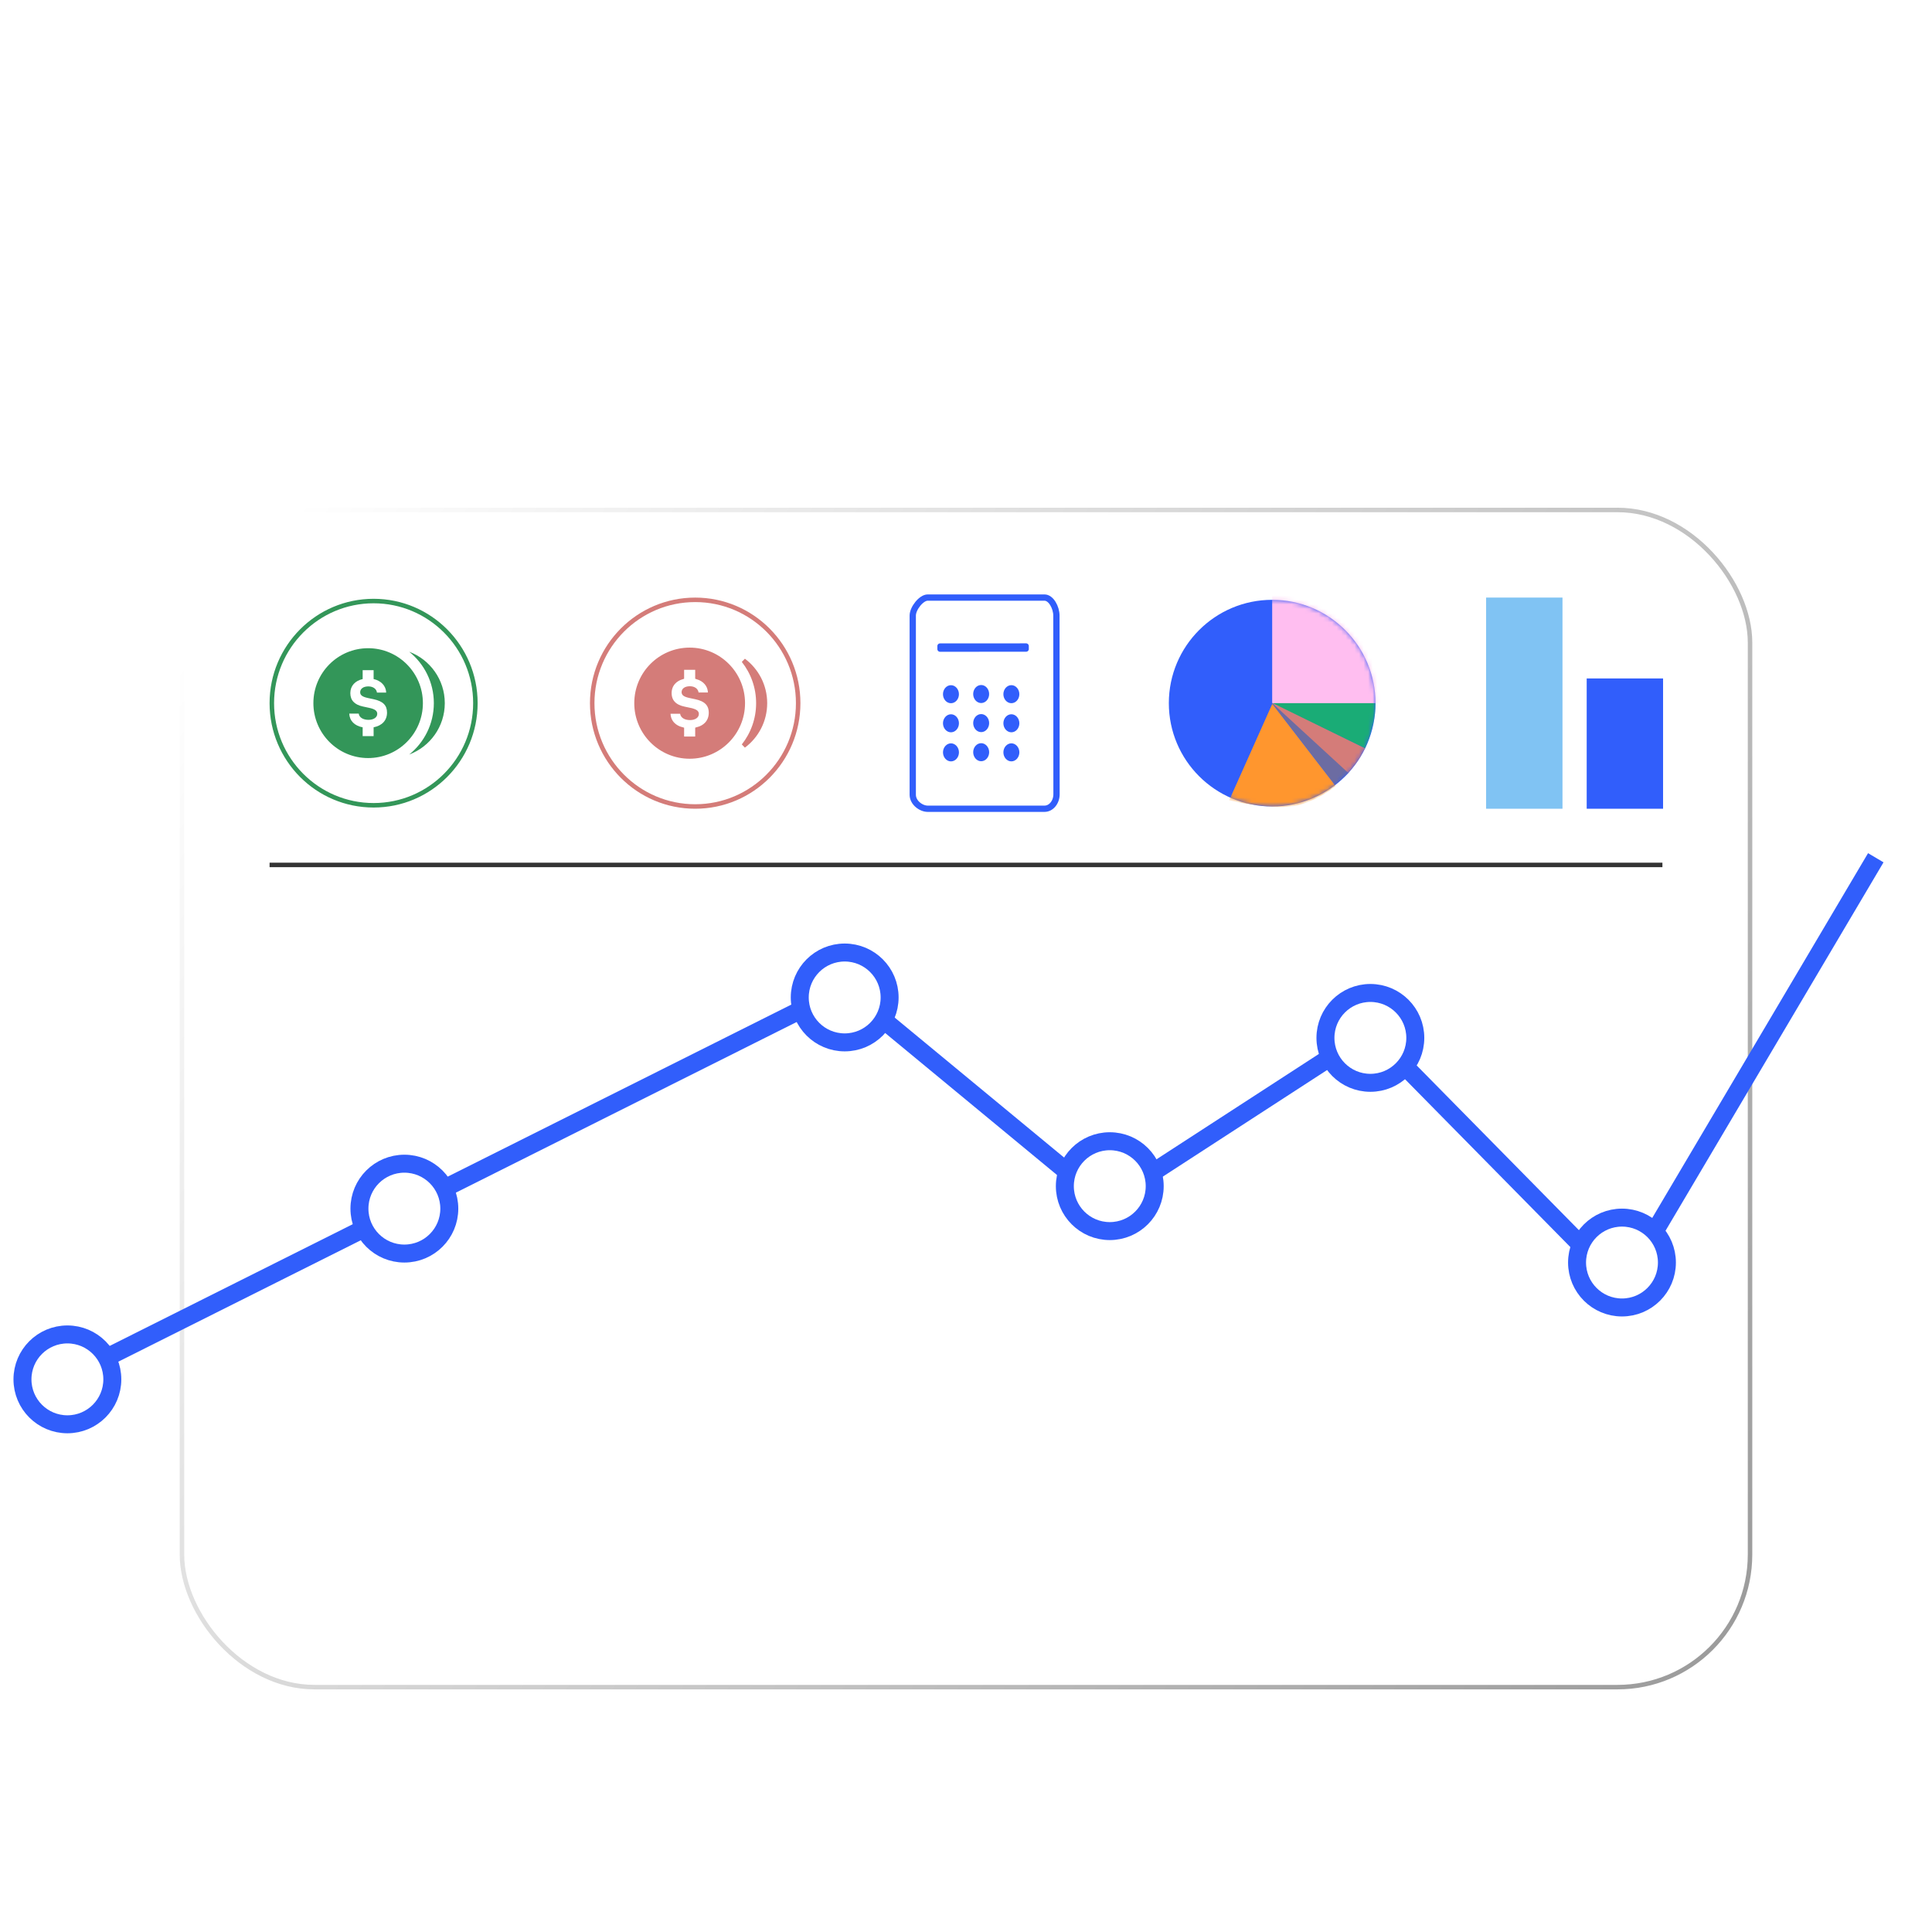 <?xml version="1.0" encoding="UTF-8"?> <svg xmlns="http://www.w3.org/2000/svg" width="430" height="430" viewBox="0 0 430 430" fill="none"><g filter="url(#filter0_d_4952_590)" data-figma-bg-blur-radius="60"><rect x="40" y="83" width="350" height="263" rx="30" fill="white" fill-opacity="0.4"></rect><rect x="40.5" y="83.5" width="349" height="262" rx="29.5" stroke="url(#paint0_linear_4952_590)" style="mix-blend-mode:overlay"></rect><path d="M83.153 103.773C95.663 103.774 105.807 113.948 105.807 126.502C105.807 139.056 95.663 149.23 83.153 149.23C70.644 149.23 60.5 139.056 60.5 126.502C60.5 113.948 70.644 103.773 83.153 103.773Z" stroke="#007C30" stroke-opacity="0.8"></path><path d="M81.936 114.27C75.206 114.27 69.75 119.743 69.75 126.495C69.75 133.247 75.206 138.72 81.936 138.72C88.666 138.72 94.122 133.247 94.122 126.495C94.122 119.743 88.666 114.27 81.936 114.27ZM91.08 115.058C94.418 117.746 96.559 121.866 96.559 126.495C96.559 131.124 94.418 135.244 91.08 137.932C95.701 136.195 98.996 131.737 98.996 126.495C98.996 121.253 95.701 116.795 91.08 115.058ZM80.717 119.16H83.154V121.134C84.8 121.504 85.9 122.628 85.953 124.148H83.899C83.798 123.321 83.032 122.77 81.976 122.77C80.885 122.77 80.163 123.278 80.163 124.076C80.163 124.722 80.659 125.093 81.881 125.354L83.14 125.621C85.237 126.064 86.139 126.973 86.139 128.596C86.139 130.344 85.021 131.517 83.154 131.872V133.83H80.717V131.877C78.925 131.54 77.799 130.436 77.733 128.821H79.841C79.943 129.669 80.797 130.213 82.026 130.213C83.161 130.213 83.964 129.662 83.964 128.871C83.964 128.203 83.444 127.82 82.164 127.543L80.805 127.252C78.904 126.853 77.971 125.86 77.971 124.265C77.971 122.66 79.03 121.516 80.717 121.139V119.16Z" fill="#007C30" fill-opacity="0.8"></path><path d="M154.728 103.504C167.385 103.504 177.648 113.799 177.648 126.501C177.648 139.203 167.385 149.498 154.728 149.498C142.07 149.498 131.807 139.203 131.807 126.501C131.807 113.799 142.07 103.504 154.728 103.504Z" stroke="#D47C79"></path><path d="M153.495 114.637C160.025 114.637 165.321 119.948 165.321 126.504C165.321 133.059 160.025 138.37 153.495 138.37C146.965 138.37 141.668 133.059 141.668 126.504C141.668 119.948 146.965 114.637 153.495 114.637ZM165.494 117.008C168.381 119.168 170.252 122.613 170.252 126.504C170.252 130.395 168.38 133.839 165.494 135.999C167.553 133.389 168.787 130.093 168.787 126.504C168.787 122.915 167.554 119.618 165.494 117.008ZM151.762 120.701C150.995 120.934 150.342 121.326 149.859 121.868C149.293 122.504 148.984 123.319 148.983 124.247C148.983 125.158 149.254 125.944 149.833 126.556C150.403 127.158 151.228 127.545 152.249 127.759V127.758L153.62 128.052V128.053C154.25 128.189 154.619 128.338 154.824 128.489C154.993 128.614 155.046 128.733 155.046 128.907C155.046 129.117 154.946 129.313 154.712 129.475C154.468 129.643 154.085 129.765 153.586 129.765C152.442 129.765 151.93 129.276 151.873 128.797L151.82 128.356H148.723L148.743 128.877C148.781 129.812 149.131 130.62 149.742 131.238C150.263 131.765 150.954 132.134 151.762 132.346V134.424H155.228V132.341C156.073 132.118 156.787 131.723 157.312 131.153C157.925 130.49 158.246 129.626 158.246 128.629C158.246 127.707 157.986 126.928 157.378 126.322C156.787 125.733 155.919 125.363 154.815 125.13L153.544 124.86C152.944 124.733 152.596 124.59 152.405 124.448C152.25 124.333 152.201 124.223 152.201 124.057C152.201 123.823 152.298 123.641 152.495 123.5C152.707 123.349 153.054 123.235 153.536 123.235C154.447 123.236 154.923 123.69 154.984 124.189L155.038 124.629H158.077L158.059 124.111C157.999 122.428 156.855 121.195 155.228 120.697V118.583H151.762V120.701Z" fill="#D47C79" stroke="#D47C79"></path><path fill-rule="evenodd" clip-rule="evenodd" d="M203.148 146.884V107.011C203.148 105.387 205.06 102.984 206.479 103H232.476C233.944 103 235.122 105.234 235.122 107.011L235.146 146.771C235.146 148.548 233.944 150.002 232.476 150.002H206.479C205.01 150.005 203.151 148.661 203.148 146.884Z" stroke="#315EFB" stroke-width="1.4" stroke-linecap="round" stroke-linejoin="round"></path><path fill-rule="evenodd" clip-rule="evenodd" d="M228.38 114.452L209.225 114.465L209.223 113.799L228.378 113.789L228.38 114.452V114.452Z" fill="#EEECF4"></path><path fill-rule="evenodd" clip-rule="evenodd" d="M228.38 114.452L209.225 114.465L209.223 113.799L228.378 113.789L228.38 114.452V114.452Z" fill="#EEECF4" stroke="#315EFB" stroke-width="1.2" stroke-linecap="round" stroke-linejoin="round"></path><path d="M211.653 135.443C212.631 135.443 213.43 136.348 213.433 137.452C213.433 138.557 212.633 139.461 211.656 139.461C210.679 139.461 209.879 138.557 209.879 137.455C209.879 136.35 210.676 135.446 211.653 135.443ZM225.1 135.44C226.074 135.441 226.876 136.345 226.876 137.446C226.876 138.551 226.077 139.454 225.1 139.457C224.122 139.457 223.322 138.554 223.322 137.449C223.322 136.345 224.122 135.44 225.1 135.44ZM218.376 135.408C219.353 135.408 220.153 136.312 220.155 137.417C220.155 138.519 219.356 139.423 218.379 139.426C217.402 139.426 216.602 138.522 216.602 137.417C216.602 136.312 217.401 135.408 218.376 135.408ZM211.654 128.974C212.631 128.971 213.431 129.875 213.431 130.979C213.431 132.084 212.631 132.988 211.654 132.988C210.68 132.988 209.88 132.087 209.877 130.982C209.877 129.878 210.677 128.974 211.654 128.974ZM225.097 128.97C226.074 128.97 226.874 129.874 226.874 130.979C226.877 132.08 226.077 132.987 225.1 132.987C224.122 132.987 223.322 132.083 223.322 130.979C223.32 129.874 224.119 128.97 225.097 128.97ZM218.376 128.931C219.353 128.931 220.153 129.835 220.153 130.939C220.153 132.044 219.356 132.948 218.379 132.948C217.402 132.948 216.602 132.044 216.602 130.942C216.599 129.838 217.399 128.934 218.376 128.931ZM211.651 122.5C212.629 122.5 213.429 123.401 213.429 124.506C213.431 125.61 212.631 126.514 211.654 126.515C210.677 126.518 209.877 125.613 209.877 124.509C209.874 123.404 210.674 122.5 211.651 122.5ZM225.095 122.493C226.072 122.493 226.872 123.396 226.872 124.501C226.875 125.606 226.075 126.51 225.098 126.51C224.12 126.51 223.32 125.606 223.32 124.504C223.321 123.399 224.12 122.496 225.095 122.493ZM218.374 122.461C219.351 122.458 220.151 123.362 220.151 124.467C220.154 125.571 219.354 126.475 218.377 126.476C217.4 126.476 216.6 125.574 216.6 124.47C216.6 123.365 217.397 122.461 218.374 122.461Z" fill="#315EFB"></path><path fill-rule="evenodd" clip-rule="evenodd" d="M283.146 149.5C295.849 149.5 306.146 139.203 306.146 126.5C306.146 113.797 295.849 103.5 283.146 103.5C270.444 103.5 260.146 113.797 260.146 126.5C260.146 139.203 270.444 149.5 283.146 149.5Z" fill="#315EFB"></path><mask id="mask0_4952_590" style="mask-type:luminance" maskUnits="userSpaceOnUse" x="260" y="103" width="47" height="47"><path fill-rule="evenodd" clip-rule="evenodd" d="M283.146 149.5C295.849 149.5 306.146 139.203 306.146 126.5C306.146 113.797 295.849 103.5 283.146 103.5C270.444 103.5 260.146 113.797 260.146 126.5C260.146 139.203 270.444 149.5 283.146 149.5Z" fill="white"></path></mask><g mask="url(#mask0_4952_590)"><path fill-rule="evenodd" clip-rule="evenodd" d="M297.133 144.741L283.031 126.383L300.26 141.931L297.133 144.741Z" fill="#6C6CA2"></path><path fill-rule="evenodd" clip-rule="evenodd" d="M304.085 117.109L283.199 126.556L303.821 136.561C303.821 136.561 306.201 131.577 306.164 126.416C306.128 121.255 304.085 117.109 304.085 117.109Z" fill="#1AAC76"></path><rect x="283.146" y="99.039" width="27.459" height="27.459" fill="#FFBEF0"></rect><path fill-rule="evenodd" clip-rule="evenodd" d="M300.083 142.025L283.07 126.402L303.805 136.557C303.805 136.557 302.861 138.425 302.292 139.26C301.724 140.095 300.083 142.025 300.083 142.025Z" fill="#D47C79"></path><path fill-rule="evenodd" clip-rule="evenodd" d="M297.255 144.936L283.168 126.66L273.568 148.149C273.568 148.149 283.93 150.519 288.857 149.235C293.784 147.95 297.255 144.936 297.255 144.936Z" fill="#FF962E"></path></g><rect x="330.76" y="103" width="17" height="47" fill="#80C3F3"></rect><rect x="353.146" y="121" width="17" height="29" fill="#315EFB"></rect><rect x="60" y="162.004" width="310" height="1" fill="black" fill-opacity="0.8" style="mix-blend-mode:overlay"></rect></g><path d="M18 305.001L188 219.876L246 267.802L305 229.519L361 286.376L417.489 190.906" stroke="#315EFB" stroke-width="4"></path><path fill-rule="evenodd" clip-rule="evenodd" d="M15 317C20.523 317 25 312.523 25 307C25 301.477 20.523 297 15 297C9.477 297 5 301.477 5 307C5 312.523 9.477 317 15 317Z" fill="white" stroke="#315EFB" stroke-width="4"></path><path fill-rule="evenodd" clip-rule="evenodd" d="M90 279C95.523 279 100 274.523 100 269C100 263.477 95.523 259 90 259C84.477 259 80 263.477 80 269C80 274.523 84.477 279 90 279Z" fill="white" stroke="#315EFB" stroke-width="4"></path><path fill-rule="evenodd" clip-rule="evenodd" d="M188 232C193.523 232 198 227.523 198 222C198 216.477 193.523 212 188 212C182.477 212 178 216.477 178 222C178 227.523 182.477 232 188 232Z" fill="white" stroke="#315EFB" stroke-width="4"></path><path fill-rule="evenodd" clip-rule="evenodd" d="M247 274C252.523 274 257 269.523 257 264C257 258.477 252.523 254 247 254C241.477 254 237 258.477 237 264C237 269.523 241.477 274 247 274Z" fill="white" stroke="#315EFB" stroke-width="4"></path><path fill-rule="evenodd" clip-rule="evenodd" d="M305 241C310.523 241 315 236.523 315 231C315 225.477 310.523 221 305 221C299.477 221 295 225.477 295 231C295 236.523 299.477 241 305 241Z" fill="white" stroke="#315EFB" stroke-width="4"></path><path fill-rule="evenodd" clip-rule="evenodd" d="M361 291C366.523 291 371 286.523 371 281C371 275.477 366.523 271 361 271C355.477 271 351 275.477 351 281C351 286.523 355.477 291 361 291Z" fill="white" stroke="#315EFB" stroke-width="4"></path><defs><filter id="filter0_d_4952_590" x="-20" y="23" width="470" height="383" filterUnits="userSpaceOnUse" color-interpolation-filters="sRGB"><feFlood flood-opacity="0" result="BackgroundImageFix"></feFlood><feColorMatrix in="SourceAlpha" type="matrix" values="0 0 0 0 0 0 0 0 0 0 0 0 0 0 0 0 0 0 127 0" result="hardAlpha"></feColorMatrix><feOffset dy="30"></feOffset><feGaussianBlur stdDeviation="15"></feGaussianBlur><feColorMatrix type="matrix" values="0 0 0 0 0.269 0 0 0 0 0.167 0 0 0 0 0.487 0 0 0 0.15 0"></feColorMatrix><feBlend mode="normal" in2="BackgroundImageFix" result="effect1_dropShadow_4952_590"></feBlend><feBlend mode="normal" in="SourceGraphic" in2="effect1_dropShadow_4952_590" result="shape"></feBlend></filter><clipPath id="bgblur_0_4952_590_clip_path" transform="translate(20 -23)"><rect x="40" y="83" width="350" height="263" rx="30"></rect></clipPath><linearGradient id="paint0_linear_4952_590" x1="40.523" y1="83" x2="389.477" y2="346" gradientUnits="userSpaceOnUse"><stop offset="0.046" stop-color="white"></stop><stop offset="1" stop-color="#999999"></stop></linearGradient></defs></svg> 